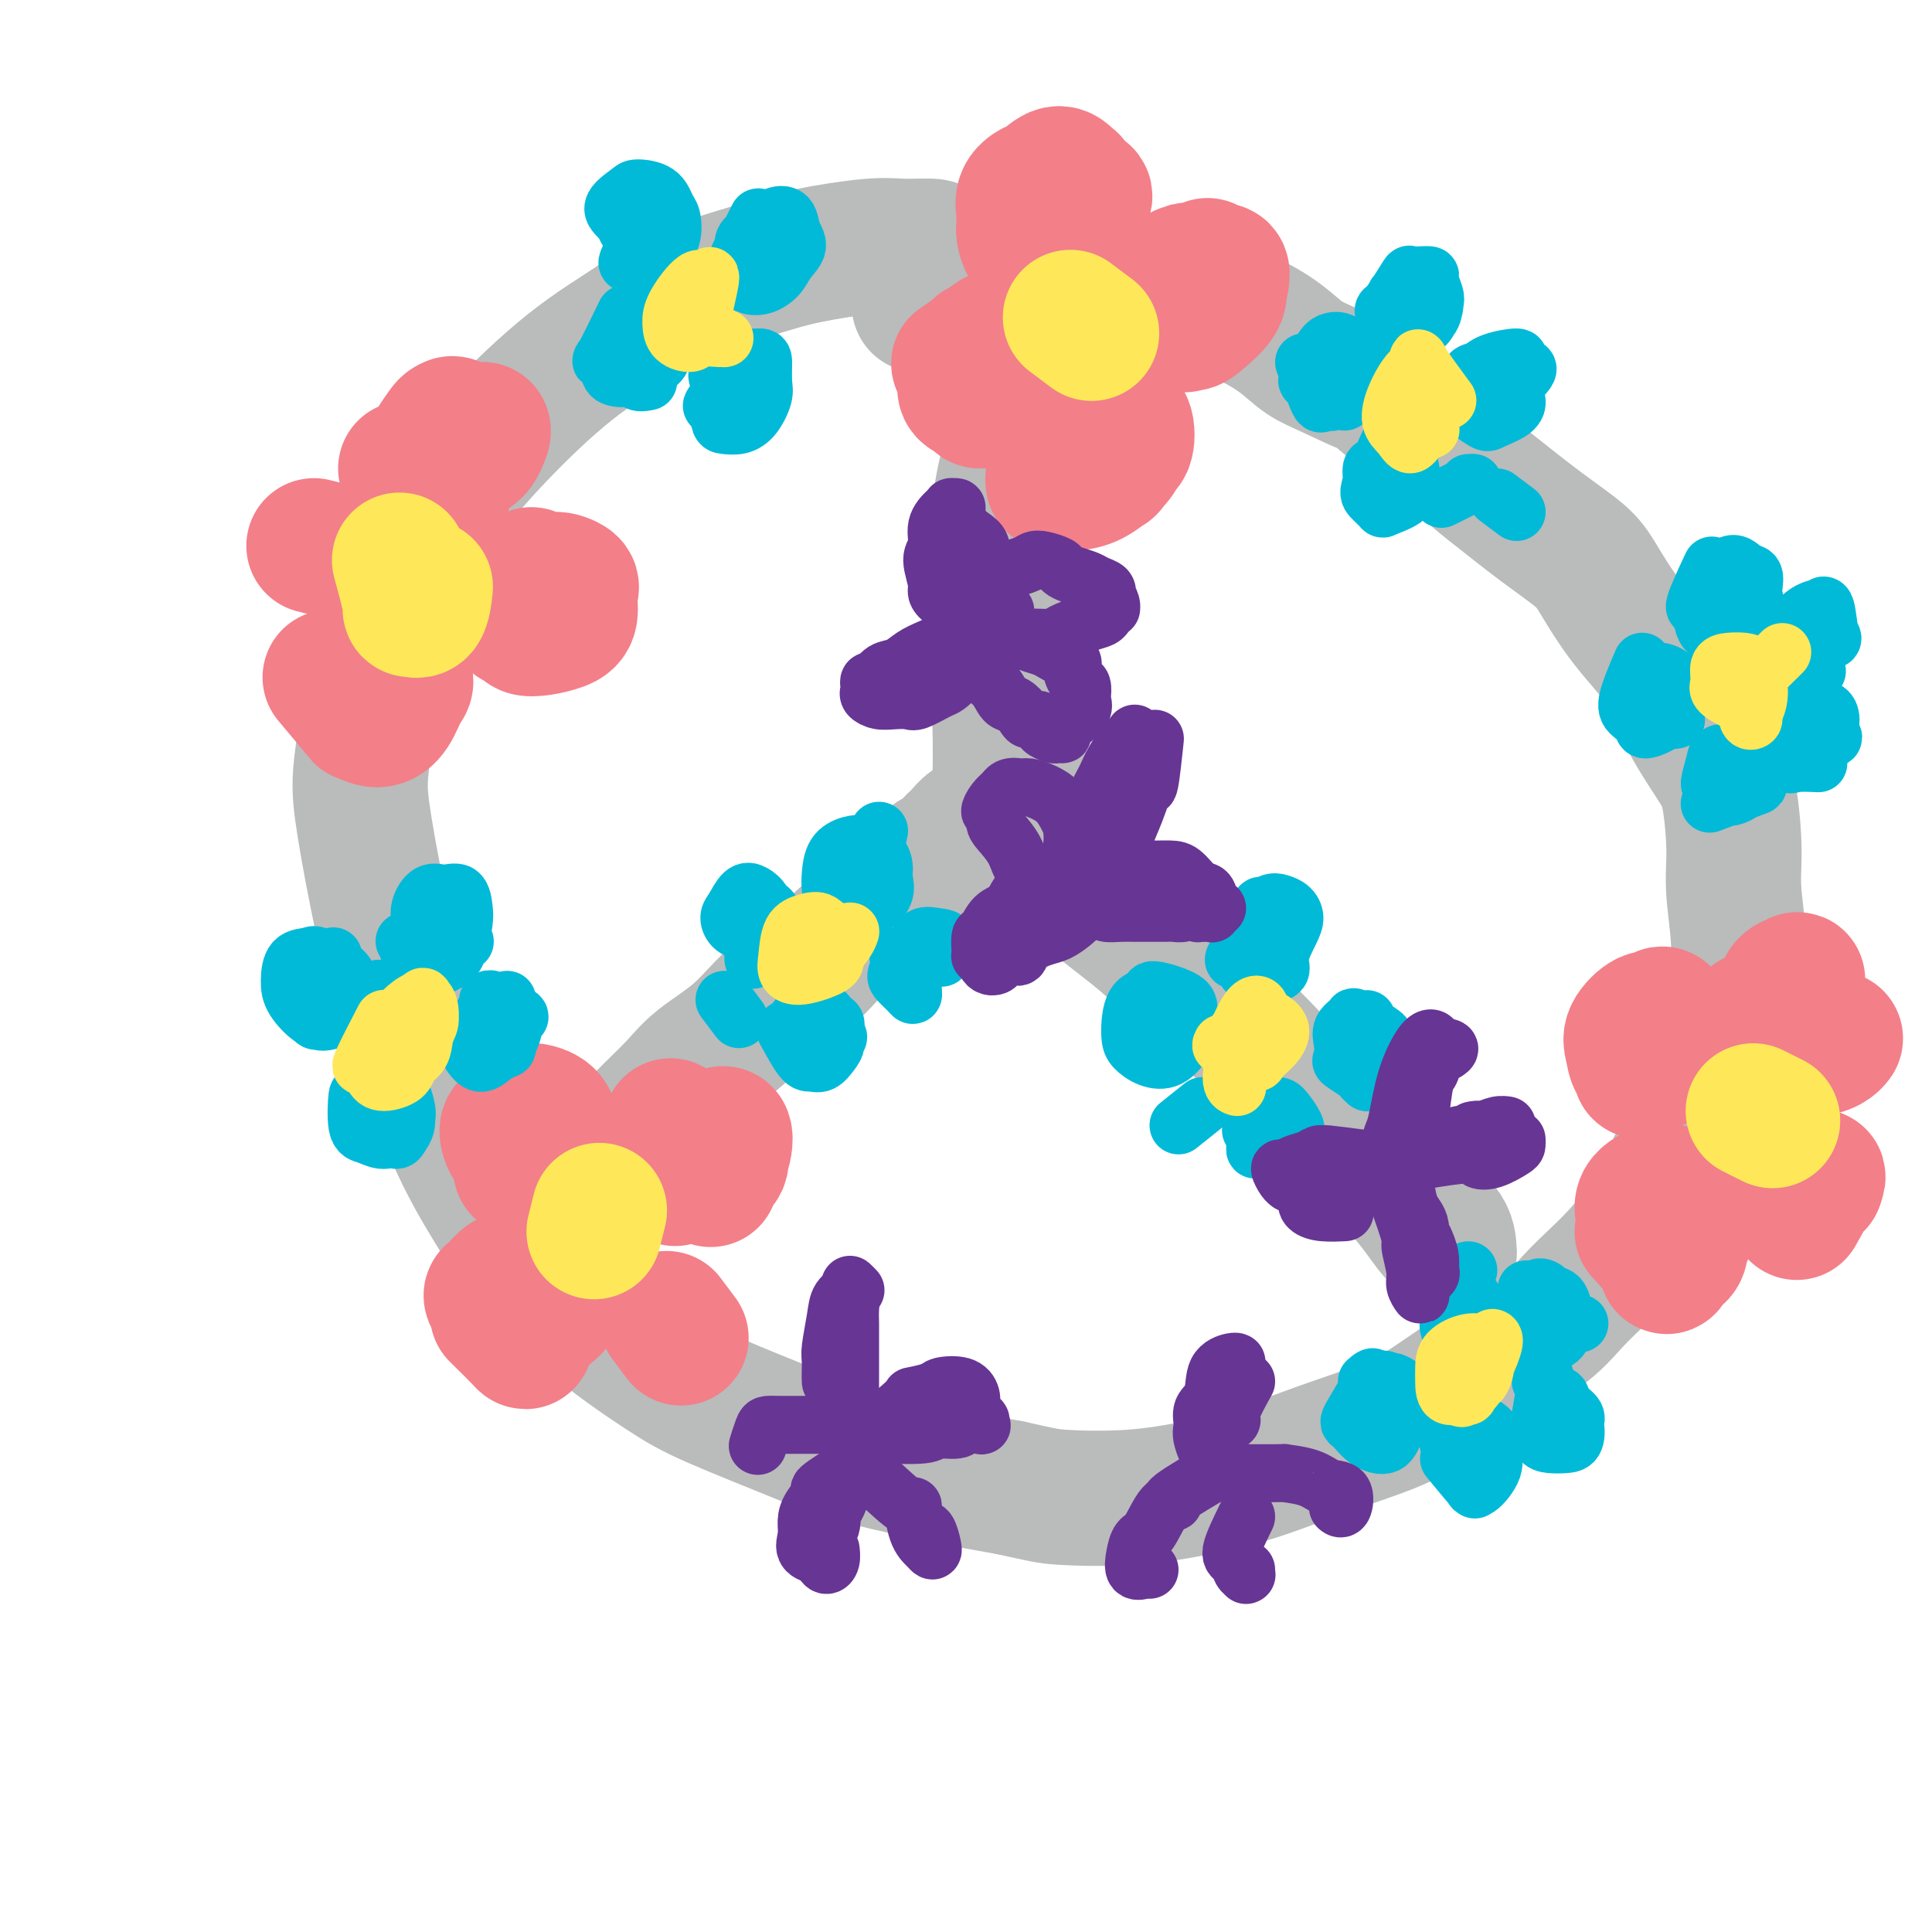 <svg viewBox='0 0 400 400' version='1.1' xmlns='http://www.w3.org/2000/svg' xmlns:xlink='http://www.w3.org/1999/xlink'><g fill='none' stroke='#BABBBB' stroke-width='28' stroke-linecap='round' stroke-linejoin='round'><path d='M203,54c-3.304,-0.729 -6.608,-1.458 -8,-2c-1.392,-0.542 -0.873,-0.898 -2,-1c-1.127,-0.102 -3.899,0.050 -6,0c-2.101,-0.050 -3.532,-0.302 -7,0c-3.468,0.302 -8.972,1.158 -13,2c-4.028,0.842 -6.579,1.672 -11,3c-4.421,1.328 -10.712,3.156 -15,5c-4.288,1.844 -6.572,3.706 -10,6c-3.428,2.294 -7.998,5.021 -13,9c-5.002,3.979 -10.435,9.212 -15,14c-4.565,4.788 -8.264,9.132 -11,13c-2.736,3.868 -4.511,7.260 -6,10c-1.489,2.740 -2.692,4.829 -4,9c-1.308,4.171 -2.721,10.425 -4,17c-1.279,6.575 -2.424,13.472 -3,18c-0.576,4.528 -0.583,6.686 0,11c0.583,4.314 1.758,10.784 3,17c1.242,6.216 2.552,12.179 4,17c1.448,4.821 3.033,8.500 5,14c1.967,5.500 4.317,12.820 7,19c2.683,6.180 5.701,11.220 8,15c2.299,3.780 3.881,6.300 7,10c3.119,3.700 7.777,8.579 13,13c5.223,4.421 11.012,8.385 15,11c3.988,2.615 6.173,3.883 11,6c4.827,2.117 12.294,5.083 17,7c4.706,1.917 6.652,2.785 11,4c4.348,1.215 11.100,2.776 17,4c5.900,1.224 10.950,2.112 16,3'/><path d='M209,308c6.935,1.512 7.772,1.792 11,2c3.228,0.208 8.847,0.345 14,0c5.153,-0.345 9.839,-1.173 14,-2c4.161,-0.827 7.798,-1.654 12,-3c4.202,-1.346 8.969,-3.211 14,-5c5.031,-1.789 10.326,-3.500 14,-5c3.674,-1.500 5.726,-2.788 9,-5c3.274,-2.212 7.769,-5.349 12,-8c4.231,-2.651 8.199,-4.816 11,-7c2.801,-2.184 4.436,-4.387 7,-7c2.564,-2.613 6.056,-5.636 9,-9c2.944,-3.364 5.340,-7.070 7,-10c1.660,-2.930 2.583,-5.085 4,-8c1.417,-2.915 3.328,-6.592 5,-11c1.672,-4.408 3.104,-9.548 4,-13c0.896,-3.452 1.257,-5.217 2,-8c0.743,-2.783 1.868,-6.585 2,-11c0.132,-4.415 -0.727,-9.445 -1,-13c-0.273,-3.555 0.041,-5.637 0,-9c-0.041,-3.363 -0.438,-8.009 -1,-11c-0.562,-2.991 -1.287,-4.326 -3,-7c-1.713,-2.674 -4.412,-6.685 -6,-10c-1.588,-3.315 -2.066,-5.934 -4,-9c-1.934,-3.066 -5.326,-6.578 -8,-10c-2.674,-3.422 -4.632,-6.752 -6,-9c-1.368,-2.248 -2.146,-3.413 -4,-5c-1.854,-1.587 -4.784,-3.597 -8,-6c-3.216,-2.403 -6.718,-5.201 -9,-7c-2.282,-1.799 -3.345,-2.600 -6,-5c-2.655,-2.400 -6.901,-6.400 -10,-9c-3.099,-2.600 -5.049,-3.800 -7,-5'/><path d='M287,83c-6.752,-5.484 -3.631,-3.192 -4,-3c-0.369,0.192 -4.229,-1.714 -7,-3c-2.771,-1.286 -4.453,-1.950 -6,-3c-1.547,-1.050 -2.958,-2.486 -5,-4c-2.042,-1.514 -4.714,-3.107 -7,-4c-2.286,-0.893 -4.184,-1.086 -6,-2c-1.816,-0.914 -3.548,-2.548 -5,-3c-1.452,-0.452 -2.622,0.278 -5,0c-2.378,-0.278 -5.963,-1.564 -8,-2c-2.037,-0.436 -2.526,-0.022 -5,0c-2.474,0.022 -6.934,-0.348 -11,0c-4.066,0.348 -7.739,1.413 -11,2c-3.261,0.587 -6.109,0.697 -9,1c-2.891,0.303 -5.826,0.801 -7,1c-1.174,0.199 -0.587,0.100 0,0'/><path d='M118,250c1.988,-2.864 3.976,-5.727 5,-7c1.024,-1.273 1.085,-0.955 1,-1c-0.085,-0.045 -0.316,-0.454 1,-2c1.316,-1.546 4.177,-4.231 6,-6c1.823,-1.769 2.607,-2.622 4,-4c1.393,-1.378 3.397,-3.280 5,-5c1.603,-1.720 2.807,-3.259 5,-5c2.193,-1.741 5.377,-3.683 8,-6c2.623,-2.317 4.687,-5.007 7,-7c2.313,-1.993 4.876,-3.287 7,-5c2.124,-1.713 3.808,-3.843 6,-6c2.192,-2.157 4.891,-4.342 7,-6c2.109,-1.658 3.630,-2.791 5,-4c1.370,-1.209 2.591,-2.495 4,-4c1.409,-1.505 3.007,-3.228 4,-4c0.993,-0.772 1.382,-0.592 2,-1c0.618,-0.408 1.464,-1.404 2,-2c0.536,-0.596 0.762,-0.793 1,-1c0.238,-0.207 0.488,-0.423 1,-1c0.512,-0.577 1.285,-1.514 2,-2c0.715,-0.486 1.371,-0.523 2,-1c0.629,-0.477 1.230,-1.396 2,-2c0.770,-0.604 1.707,-0.893 2,-1c0.293,-0.107 -0.059,-0.030 0,0c0.059,0.030 0.530,0.015 1,0'/><path d='M208,167c9.749,-8.200 2.623,-2.202 0,0c-2.623,2.202 -0.741,0.606 0,0c0.741,-0.606 0.342,-0.222 1,1c0.658,1.222 2.373,3.282 4,5c1.627,1.718 3.165,3.094 5,5c1.835,1.906 3.968,4.340 7,7c3.032,2.660 6.963,5.544 10,8c3.037,2.456 5.179,4.482 8,7c2.821,2.518 6.322,5.527 10,9c3.678,3.473 7.532,7.410 10,10c2.468,2.590 3.549,3.834 6,6c2.451,2.166 6.270,5.256 9,8c2.730,2.744 4.370,5.144 6,7c1.630,1.856 3.250,3.170 5,5c1.750,1.830 3.632,4.178 5,6c1.368,1.822 2.223,3.118 3,4c0.777,0.882 1.475,1.350 2,2c0.525,0.650 0.875,1.484 1,2c0.125,0.516 0.023,0.716 0,0c-0.023,-0.716 0.032,-2.347 -1,-4c-1.032,-1.653 -3.152,-3.330 -4,-4c-0.848,-0.670 -0.424,-0.335 0,0'/><path d='M208,171c0.111,0.952 0.222,1.904 0,0c-0.222,-1.904 -0.778,-6.665 -1,-8c-0.222,-1.335 -0.110,0.754 0,-1c0.110,-1.754 0.217,-7.352 0,-13c-0.217,-5.648 -0.759,-11.346 -1,-16c-0.241,-4.654 -0.180,-8.263 0,-13c0.180,-4.737 0.478,-10.603 1,-15c0.522,-4.397 1.266,-7.324 2,-10c0.734,-2.676 1.457,-5.099 2,-7c0.543,-1.901 0.905,-3.280 1,-4c0.095,-0.720 -0.078,-0.781 0,-1c0.078,-0.219 0.406,-0.598 0,-1c-0.406,-0.402 -1.544,-0.829 -2,-1c-0.456,-0.171 -0.228,-0.085 0,0'/></g>
<g fill='none' stroke='#F37F89' stroke-width='28' stroke-linecap='round' stroke-linejoin='round'><path d='M222,45c-2.952,-0.419 -5.904,-0.838 -7,-1c-1.096,-0.162 -0.337,-0.067 0,0c0.337,0.067 0.251,0.105 0,0c-0.251,-0.105 -0.667,-0.355 -1,0c-0.333,0.355 -0.583,1.314 -1,2c-0.417,0.686 -0.999,1.100 -1,2c-0.001,0.900 0.581,2.285 1,3c0.419,0.715 0.677,0.759 1,1c0.323,0.241 0.711,0.679 2,0c1.289,-0.679 3.478,-2.475 4,-3c0.522,-0.525 -0.623,0.220 0,-1c0.623,-1.220 3.014,-4.405 4,-6c0.986,-1.595 0.567,-1.598 0,-2c-0.567,-0.402 -1.284,-1.201 -2,-2'/><path d='M222,38c-0.457,-0.755 -0.599,-0.642 -1,-1c-0.401,-0.358 -1.060,-1.186 -2,-1c-0.940,0.186 -2.161,1.387 -3,2c-0.839,0.613 -1.297,0.640 -2,1c-0.703,0.360 -1.651,1.053 -2,2c-0.349,0.947 -0.099,2.146 0,3c0.099,0.854 0.047,1.361 0,2c-0.047,0.639 -0.090,1.410 0,2c0.090,0.590 0.312,1.000 1,1c0.688,-0.000 1.841,-0.410 3,-1c1.159,-0.590 2.323,-1.360 3,-2c0.677,-0.640 0.869,-1.150 1,-2c0.131,-0.850 0.203,-2.039 0,-3c-0.203,-0.961 -0.681,-1.693 -1,-2c-0.319,-0.307 -0.478,-0.187 -1,0c-0.522,0.187 -1.408,0.442 -2,1c-0.592,0.558 -0.890,1.419 -1,2c-0.110,0.581 -0.031,0.880 0,1c0.031,0.120 0.016,0.060 0,0'/><path d='M250,55c-2.989,2.056 -5.978,4.113 -7,5c-1.022,0.887 -0.077,0.606 0,1c0.077,0.394 -0.715,1.465 -1,2c-0.285,0.535 -0.062,0.535 0,1c0.062,0.465 -0.035,1.394 0,2c0.035,0.606 0.202,0.889 1,1c0.798,0.111 2.227,0.050 3,0c0.773,-0.050 0.892,-0.089 2,-1c1.108,-0.911 3.207,-2.693 4,-4c0.793,-1.307 0.281,-2.140 0,-3c-0.281,-0.860 -0.331,-1.746 0,-2c0.331,-0.254 1.041,0.126 0,0c-1.041,-0.126 -3.835,-0.756 -5,-1c-1.165,-0.244 -0.702,-0.100 -1,0c-0.298,0.100 -1.357,0.158 -2,1c-0.643,0.842 -0.871,2.470 -1,4c-0.129,1.530 -0.157,2.963 0,4c0.157,1.037 0.501,1.679 1,2c0.499,0.321 1.152,0.320 2,0c0.848,-0.320 1.890,-0.959 3,-2c1.110,-1.041 2.287,-2.485 3,-4c0.713,-1.515 0.961,-3.100 1,-4c0.039,-0.900 -0.132,-1.114 -1,-1c-0.868,0.114 -2.434,0.557 -4,1'/><path d='M248,57c-0.891,0.323 -0.617,1.131 -1,2c-0.383,0.869 -1.422,1.800 -2,2c-0.578,0.200 -0.694,-0.331 -1,0c-0.306,0.331 -0.802,1.523 -1,2c-0.198,0.477 -0.099,0.238 0,0'/><path d='M206,70c-2.965,2.130 -5.931,4.259 -7,5c-1.069,0.741 -0.243,0.092 0,0c0.243,-0.092 -0.097,0.372 0,1c0.097,0.628 0.631,1.421 1,2c0.369,0.579 0.572,0.944 1,1c0.428,0.056 1.081,-0.196 2,0c0.919,0.196 2.104,0.839 3,0c0.896,-0.839 1.503,-3.160 2,-4c0.497,-0.840 0.885,-0.201 1,-1c0.115,-0.799 -0.042,-3.038 0,-4c0.042,-0.962 0.285,-0.648 -1,0c-1.285,0.648 -4.098,1.631 -5,2c-0.902,0.369 0.105,0.126 0,1c-0.105,0.874 -1.324,2.866 -2,4c-0.676,1.134 -0.811,1.410 -1,2c-0.189,0.590 -0.432,1.492 0,2c0.432,0.508 1.538,0.621 2,1c0.462,0.379 0.278,1.025 1,1c0.722,-0.025 2.349,-0.721 3,-1c0.651,-0.279 0.325,-0.139 0,0'/><path d='M219,91c-0.470,3.271 -0.940,6.542 -1,8c-0.060,1.458 0.289,1.104 1,1c0.711,-0.104 1.784,0.043 3,0c1.216,-0.043 2.574,-0.277 4,-1c1.426,-0.723 2.921,-1.934 4,-3c1.079,-1.066 1.741,-1.985 2,-3c0.259,-1.015 0.115,-2.126 0,-3c-0.115,-0.874 -0.200,-1.511 0,-2c0.200,-0.489 0.685,-0.829 0,-1c-0.685,-0.171 -2.540,-0.174 -3,0c-0.460,0.174 0.475,0.526 0,1c-0.475,0.474 -2.360,1.069 -3,2c-0.640,0.931 -0.035,2.197 0,3c0.035,0.803 -0.501,1.143 0,2c0.501,0.857 2.037,2.229 3,2c0.963,-0.229 1.351,-2.061 2,-3c0.649,-0.939 1.558,-0.987 2,-2c0.442,-1.013 0.416,-2.992 0,-4c-0.416,-1.008 -1.222,-1.043 -2,-1c-0.778,0.043 -1.528,0.166 -2,1c-0.472,0.834 -0.666,2.378 -1,4c-0.334,1.622 -0.810,3.320 -1,4c-0.190,0.680 -0.095,0.340 0,0'/><path d='M340,214c0.515,-0.790 1.030,-1.580 1,0c-0.030,1.580 -0.606,5.529 -1,7c-0.394,1.471 -0.606,0.465 0,0c0.606,-0.465 2.030,-0.389 3,-1c0.970,-0.611 1.487,-1.911 2,-3c0.513,-1.089 1.023,-1.969 1,-3c-0.023,-1.031 -0.578,-2.215 -1,-3c-0.422,-0.785 -0.712,-1.173 -1,-1c-0.288,0.173 -0.573,0.905 -1,1c-0.427,0.095 -0.996,-0.447 -2,0c-1.004,0.447 -2.444,1.881 -3,3c-0.556,1.119 -0.229,1.921 0,3c0.229,1.079 0.360,2.433 1,3c0.640,0.567 1.788,0.345 3,0c1.212,-0.345 2.489,-0.813 3,-1c0.511,-0.187 0.255,-0.094 0,0'/><path d='M363,211c3.805,-0.807 7.610,-1.614 9,-2c1.390,-0.386 0.366,-0.350 0,-1c-0.366,-0.650 -0.073,-1.984 0,-3c0.073,-1.016 -0.072,-1.714 0,-2c0.072,-0.286 0.362,-0.162 0,0c-0.362,0.162 -1.375,0.361 -2,1c-0.625,0.639 -0.863,1.717 -1,3c-0.137,1.283 -0.174,2.772 0,4c0.174,1.228 0.558,2.196 1,3c0.442,0.804 0.942,1.445 2,2c1.058,0.555 2.676,1.024 4,1c1.324,-0.024 2.355,-0.543 3,-1c0.645,-0.457 0.904,-0.854 1,-1c0.096,-0.146 0.027,-0.042 0,0c-0.027,0.042 -0.014,0.021 0,0'/><path d='M376,245c0.333,-1.000 0.667,-2.000 0,-1c-0.667,1.000 -2.333,4.000 -4,7'/><path d='M340,255c2.166,2.368 4.332,4.736 5,6c0.668,1.264 -0.163,1.423 0,1c0.163,-0.423 1.320,-1.430 2,-2c0.680,-0.570 0.884,-0.703 1,-2c0.116,-1.297 0.144,-3.757 0,-5c-0.144,-1.243 -0.460,-1.270 -1,-2c-0.540,-0.730 -1.306,-2.162 -2,-3c-0.694,-0.838 -1.318,-1.083 -2,-1c-0.682,0.083 -1.421,0.495 -2,1c-0.579,0.505 -0.996,1.102 -1,2c-0.004,0.898 0.405,2.097 1,3c0.595,0.903 1.375,1.510 2,2c0.625,0.490 1.094,0.861 2,1c0.906,0.139 2.250,0.044 3,0c0.750,-0.044 0.906,-0.038 1,-1c0.094,-0.962 0.128,-2.894 0,-4c-0.128,-1.106 -0.416,-1.387 -1,-2c-0.584,-0.613 -1.463,-1.558 -2,-2c-0.537,-0.442 -0.732,-0.381 -1,0c-0.268,0.381 -0.608,1.081 -1,2c-0.392,0.919 -0.836,2.055 -1,3c-0.164,0.945 -0.047,1.699 0,2c0.047,0.301 0.023,0.151 0,0'/><path d='M109,233c-0.394,3.297 -0.789,6.594 -1,8c-0.211,1.406 -0.239,0.920 0,1c0.239,0.080 0.743,0.725 1,1c0.257,0.275 0.265,0.180 1,0c0.735,-0.180 2.197,-0.447 3,-1c0.803,-0.553 0.948,-1.394 1,-3c0.052,-1.606 0.011,-3.979 0,-5c-0.011,-1.021 0.009,-0.691 0,-1c-0.009,-0.309 -0.045,-1.259 -1,-2c-0.955,-0.741 -2.828,-1.274 -4,-1c-1.172,0.274 -1.642,1.355 -2,2c-0.358,0.645 -0.606,0.853 -1,1c-0.394,0.147 -0.936,0.232 -1,1c-0.064,0.768 0.351,2.218 1,3c0.649,0.782 1.532,0.897 2,1c0.468,0.103 0.520,0.193 1,0c0.480,-0.193 1.389,-0.668 2,-1c0.611,-0.332 0.924,-0.520 1,-1c0.076,-0.480 -0.085,-1.253 0,-2c0.085,-0.747 0.414,-1.468 0,-1c-0.414,0.468 -1.573,2.126 -2,3c-0.427,0.874 -0.122,0.964 0,1c0.122,0.036 0.061,0.018 0,0'/><path d='M139,235c-0.143,-1.441 -0.286,-2.882 0,-1c0.286,1.882 1.002,7.087 1,9c-0.002,1.913 -0.722,0.534 0,0c0.722,-0.534 2.887,-0.223 4,0c1.113,0.223 1.175,0.357 2,0c0.825,-0.357 2.411,-1.207 3,-2c0.589,-0.793 0.179,-1.530 0,-2c-0.179,-0.470 -0.127,-0.673 0,-1c0.127,-0.327 0.331,-0.780 0,-1c-0.331,-0.220 -1.196,-0.209 -2,0c-0.804,0.209 -1.548,0.616 -2,1c-0.452,0.384 -0.613,0.745 -1,1c-0.387,0.255 -1.001,0.403 -1,1c0.001,0.597 0.617,1.643 1,2c0.383,0.357 0.534,0.026 1,0c0.466,-0.026 1.248,0.255 2,0c0.752,-0.255 1.476,-1.044 2,-2c0.524,-0.956 0.849,-2.078 1,-3c0.151,-0.922 0.127,-1.643 0,-2c-0.127,-0.357 -0.356,-0.351 -1,0c-0.644,0.351 -1.703,1.047 -2,2c-0.297,0.953 0.168,2.163 0,3c-0.168,0.837 -0.968,1.302 -1,2c-0.032,0.698 0.705,1.628 1,2c0.295,0.372 0.147,0.186 0,0'/><path d='M138,273c0.000,0.000 3.000,4.000 3,4'/><path d='M103,272c2.029,2.001 4.058,4.001 5,5c0.942,0.999 0.796,0.996 1,0c0.204,-0.996 0.756,-2.987 1,-4c0.244,-1.013 0.178,-1.050 0,-2c-0.178,-0.950 -0.467,-2.815 -1,-4c-0.533,-1.185 -1.308,-1.691 -2,-2c-0.692,-0.309 -1.301,-0.421 -2,0c-0.699,0.421 -1.488,1.377 -2,2c-0.512,0.623 -0.745,0.915 -1,1c-0.255,0.085 -0.530,-0.037 0,1c0.530,1.037 1.866,3.234 3,4c1.134,0.766 2.067,0.102 3,0c0.933,-0.102 1.867,0.357 3,0c1.133,-0.357 2.467,-1.531 3,-2c0.533,-0.469 0.267,-0.235 0,0'/><path d='M65,113c0.000,0.000 4.000,1.000 4,1'/><path d='M84,97c2.055,2.110 4.110,4.220 5,5c0.890,0.780 0.617,0.229 1,0c0.383,-0.229 1.424,-0.135 2,-1c0.576,-0.865 0.687,-2.687 1,-4c0.313,-1.313 0.828,-2.116 1,-3c0.172,-0.884 0.001,-1.849 0,-3c-0.001,-1.151 0.170,-2.489 0,-3c-0.170,-0.511 -0.679,-0.195 -1,0c-0.321,0.195 -0.454,0.267 -1,1c-0.546,0.733 -1.505,2.125 -2,3c-0.495,0.875 -0.526,1.233 -1,2c-0.474,0.767 -1.393,1.942 -1,3c0.393,1.058 2.097,1.998 3,2c0.903,0.002 1.005,-0.934 2,-2c0.995,-1.066 2.883,-2.261 4,-3c1.117,-0.739 1.464,-1.023 2,-2c0.536,-0.977 1.260,-2.648 1,-3c-0.260,-0.352 -1.503,0.614 -2,1c-0.497,0.386 -0.249,0.193 0,0'/><path d='M110,119c-1.904,3.183 -3.807,6.367 -4,8c-0.193,1.633 1.325,1.716 2,2c0.675,0.284 0.506,0.770 1,1c0.494,0.230 1.652,0.203 3,0c1.348,-0.203 2.886,-0.581 4,-1c1.114,-0.419 1.804,-0.878 2,-2c0.196,-1.122 -0.102,-2.908 0,-4c0.102,-1.092 0.605,-1.491 0,-2c-0.605,-0.509 -2.316,-1.128 -3,-1c-0.684,0.128 -0.341,1.005 -1,2c-0.659,0.995 -2.320,2.109 -3,3c-0.680,0.891 -0.378,1.558 0,2c0.378,0.442 0.833,0.657 1,1c0.167,0.343 0.048,0.812 0,1c-0.048,0.188 -0.024,0.094 0,0'/><path d='M69,141c-0.555,-0.660 -1.109,-1.319 0,0c1.109,1.319 3.883,4.617 5,6c1.117,1.383 0.577,0.852 1,1c0.423,0.148 1.809,0.975 3,1c1.191,0.025 2.188,-0.751 3,-2c0.812,-1.249 1.440,-2.972 2,-4c0.560,-1.028 1.053,-1.361 1,-2c-0.053,-0.639 -0.654,-1.584 -1,-2c-0.346,-0.416 -0.439,-0.304 -1,0c-0.561,0.304 -1.589,0.801 -2,1c-0.411,0.199 -0.206,0.099 0,0'/></g>
<g fill='none' stroke='#FEE859' stroke-width='28' stroke-linecap='round' stroke-linejoin='round'><path d='M83,117c-0.241,-0.884 -0.481,-1.768 0,0c0.481,1.768 1.684,6.189 2,8c0.316,1.811 -0.256,1.011 0,1c0.256,-0.011 1.338,0.766 2,0c0.662,-0.766 0.903,-3.076 1,-4c0.097,-0.924 0.048,-0.462 0,0'/><path d='M222,66c-0.333,-0.250 -0.667,-0.500 0,0c0.667,0.500 2.333,1.750 4,3'/><path d='M367,232c0.000,0.000 -4.000,-2.000 -4,-2'/><path d='M123,255c0.417,-1.667 0.833,-3.333 1,-4c0.167,-0.667 0.083,-0.333 0,0'/></g>
<g fill='none' stroke='#00BAD8' stroke-width='12' stroke-linecap='round' stroke-linejoin='round'><path d='M289,61c-0.980,3.408 -1.960,6.816 -2,8c-0.040,1.184 0.861,0.144 1,0c0.139,-0.144 -0.485,0.606 0,1c0.485,0.394 2.079,0.430 3,0c0.921,-0.430 1.171,-1.327 2,-2c0.829,-0.673 2.238,-1.123 3,-2c0.762,-0.877 0.878,-2.183 1,-3c0.122,-0.817 0.249,-1.147 0,-2c-0.249,-0.853 -0.876,-2.231 -1,-3c-0.124,-0.769 0.253,-0.929 0,-1c-0.253,-0.071 -1.138,-0.054 -2,0c-0.862,0.054 -1.703,0.144 -2,0c-0.297,-0.144 -0.050,-0.522 -1,1c-0.950,1.522 -3.096,4.945 -4,6c-0.904,1.055 -0.565,-0.258 0,0c0.565,0.258 1.357,2.088 2,3c0.643,0.912 1.137,0.906 2,1c0.863,0.094 2.096,0.289 3,0c0.904,-0.289 1.481,-1.060 2,-2c0.519,-0.940 0.982,-2.047 1,-3c0.018,-0.953 -0.407,-1.750 -1,-2c-0.593,-0.250 -1.352,0.048 -2,0c-0.648,-0.048 -1.185,-0.442 -2,0c-0.815,0.442 -1.907,1.721 -3,3'/><path d='M289,64c-1.060,0.857 -1.208,1.500 -1,2c0.208,0.500 0.774,0.857 1,1c0.226,0.143 0.113,0.071 0,0'/><path d='M310,83c2.609,-2.444 5.219,-4.887 6,-6c0.781,-1.113 -0.266,-0.894 -1,-1c-0.734,-0.106 -1.156,-0.535 -1,-1c0.156,-0.465 0.889,-0.966 0,-1c-0.889,-0.034 -3.398,0.399 -5,1c-1.602,0.601 -2.295,1.370 -3,2c-0.705,0.630 -1.422,1.121 -2,2c-0.578,0.879 -1.018,2.146 -1,3c0.018,0.854 0.493,1.296 1,2c0.507,0.704 1.048,1.669 2,2c0.952,0.331 2.317,0.029 3,0c0.683,-0.029 0.684,0.216 1,-1c0.316,-1.216 0.948,-3.893 1,-5c0.052,-1.107 -0.475,-0.645 -1,-1c-0.525,-0.355 -1.048,-1.528 -2,-2c-0.952,-0.472 -2.333,-0.242 -3,0c-0.667,0.242 -0.619,0.498 -1,1c-0.381,0.502 -1.190,1.251 -2,2'/><path d='M302,80c-0.928,0.843 -0.249,1.450 0,2c0.249,0.550 0.067,1.044 1,2c0.933,0.956 2.981,2.373 4,3c1.019,0.627 1.011,0.464 2,0c0.989,-0.464 2.977,-1.227 4,-2c1.023,-0.773 1.083,-1.554 1,-2c-0.083,-0.446 -0.309,-0.556 -1,-1c-0.691,-0.444 -1.845,-1.222 -3,-2'/><path d='M270,75c1.204,3.411 2.408,6.821 3,8c0.592,1.179 0.572,0.125 1,0c0.428,-0.125 1.305,0.677 2,0c0.695,-0.677 1.210,-2.835 2,-4c0.790,-1.165 1.856,-1.338 2,-2c0.144,-0.662 -0.634,-1.813 -1,-3c-0.366,-1.187 -0.321,-2.410 -1,-3c-0.679,-0.590 -2.083,-0.548 -3,0c-0.917,0.548 -1.346,1.604 -2,3c-0.654,1.396 -1.533,3.134 -2,4c-0.467,0.866 -0.521,0.860 0,1c0.521,0.140 1.618,0.426 2,1c0.382,0.574 0.050,1.436 1,2c0.950,0.564 3.182,0.832 4,1c0.818,0.168 0.220,0.238 0,0c-0.220,-0.238 -0.063,-0.782 0,-1c0.063,-0.218 0.031,-0.109 0,0'/><path d='M287,93c0.323,-0.717 0.647,-1.434 0,0c-0.647,1.434 -2.264,5.020 -3,7c-0.736,1.980 -0.590,2.354 0,3c0.590,0.646 1.623,1.566 2,2c0.377,0.434 0.097,0.384 1,0c0.903,-0.384 2.988,-1.101 4,-2c1.012,-0.899 0.952,-1.981 1,-3c0.048,-1.019 0.205,-1.975 0,-3c-0.205,-1.025 -0.772,-2.121 -1,-3c-0.228,-0.879 -0.117,-1.543 -1,-1c-0.883,0.543 -2.761,2.292 -4,3c-1.239,0.708 -1.838,0.376 -2,1c-0.162,0.624 0.114,2.206 0,3c-0.114,0.794 -0.618,0.800 0,1c0.618,0.200 2.359,0.592 3,1c0.641,0.408 0.183,0.831 0,1c-0.183,0.169 -0.092,0.085 0,0'/><path d='M310,103c0.000,0.000 4.000,3.000 4,3'/><path d='M299,103c-0.500,0.250 -1.000,0.500 0,0c1.000,-0.500 3.500,-1.750 6,-3'/><path d='M305,100c0.000,0.000 -1.000,0.000 -1,0'/><path d='M354,118c0.368,-0.790 0.736,-1.581 0,0c-0.736,1.581 -2.577,5.533 -3,7c-0.423,1.467 0.571,0.448 1,1c0.429,0.552 0.293,2.675 1,4c0.707,1.325 2.258,1.851 3,2c0.742,0.149 0.677,-0.081 2,-1c1.323,-0.919 4.035,-2.527 5,-4c0.965,-1.473 0.181,-2.810 0,-4c-0.181,-1.190 0.239,-2.231 0,-3c-0.239,-0.769 -1.136,-1.264 -2,-2c-0.864,-0.736 -1.693,-1.712 -3,-1c-1.307,0.712 -3.091,3.111 -4,4c-0.909,0.889 -0.943,0.269 -1,1c-0.057,0.731 -0.138,2.812 0,4c0.138,1.188 0.496,1.483 1,2c0.504,0.517 1.156,1.256 2,1c0.844,-0.256 1.881,-1.506 3,-2c1.119,-0.494 2.322,-0.232 3,-1c0.678,-0.768 0.833,-2.566 1,-4c0.167,-1.434 0.346,-2.503 0,-3c-0.346,-0.497 -1.216,-0.422 -2,0c-0.784,0.422 -1.480,1.191 -2,2c-0.520,0.809 -0.863,1.660 -1,2c-0.137,0.340 -0.069,0.170 0,0'/><path d='M340,137c-1.320,3.091 -2.641,6.182 -3,8c-0.359,1.818 0.242,2.364 1,3c0.758,0.636 1.671,1.362 2,2c0.329,0.638 0.072,1.188 1,1c0.928,-0.188 3.039,-1.113 4,-2c0.961,-0.887 0.772,-1.736 1,-3c0.228,-1.264 0.874,-2.941 1,-4c0.126,-1.059 -0.267,-1.499 -1,-2c-0.733,-0.501 -1.806,-1.064 -3,-1c-1.194,0.064 -2.507,0.756 -3,1c-0.493,0.244 -0.164,0.041 0,1c0.164,0.959 0.163,3.080 0,4c-0.163,0.920 -0.488,0.639 0,1c0.488,0.361 1.791,1.365 3,2c1.209,0.635 2.326,0.902 3,1c0.674,0.098 0.907,0.028 1,0c0.093,-0.028 0.047,-0.014 0,0'/><path d='M372,155c2.962,-0.808 5.924,-1.615 7,-2c1.076,-0.385 0.264,-0.347 0,-1c-0.264,-0.653 0.018,-1.998 0,-3c-0.018,-1.002 -0.336,-1.661 -1,-2c-0.664,-0.339 -1.674,-0.356 -3,0c-1.326,0.356 -2.968,1.087 -4,2c-1.032,0.913 -1.453,2.010 -2,3c-0.547,0.990 -1.221,1.873 -1,3c0.221,1.127 1.338,2.498 2,3c0.662,0.502 0.871,0.135 2,0c1.129,-0.135 3.180,-0.039 4,0c0.820,0.039 0.410,0.019 0,0'/><path d='M355,166c-0.892,0.338 -1.785,0.675 0,0c1.785,-0.675 6.247,-2.364 8,-3c1.753,-0.636 0.796,-0.219 0,-1c-0.796,-0.781 -1.433,-2.758 -2,-4c-0.567,-1.242 -1.064,-1.747 -2,-2c-0.936,-0.253 -2.310,-0.254 -3,0c-0.690,0.254 -0.696,0.765 -1,2c-0.304,1.235 -0.908,3.196 -1,4c-0.092,0.804 0.326,0.453 1,1c0.674,0.547 1.605,1.994 3,2c1.395,0.006 3.256,-1.427 4,-2c0.744,-0.573 0.372,-0.287 0,0'/><path d='M377,128c0.217,-1.450 0.433,-2.899 0,-1c-0.433,1.899 -1.517,7.147 -2,9c-0.483,1.853 -0.367,0.310 0,0c0.367,-0.310 0.985,0.612 1,1c0.015,0.388 -0.574,0.241 0,-1c0.574,-1.241 2.311,-3.578 3,-4c0.689,-0.422 0.328,1.069 0,0c-0.328,-1.069 -0.624,-4.700 -1,-6c-0.376,-1.300 -0.830,-0.270 -1,0c-0.170,0.270 -0.054,-0.221 -1,0c-0.946,0.221 -2.954,1.156 -4,3c-1.046,1.844 -1.131,4.599 -1,6c0.131,1.401 0.478,1.448 1,2c0.522,0.552 1.217,1.610 2,2c0.783,0.390 1.652,0.111 2,0c0.348,-0.111 0.174,-0.056 0,0'/><path d='M298,267c0.000,0.000 7.000,2.000 7,2'/><path d='M327,274c0.000,0.000 -5.000,-1.000 -5,-1'/><path d='M316,268c0.025,-0.912 0.050,-1.824 0,0c-0.050,1.824 -0.175,6.383 0,8c0.175,1.617 0.649,0.292 1,0c0.351,-0.292 0.578,0.447 1,1c0.422,0.553 1.039,0.918 2,1c0.961,0.082 2.264,-0.121 3,-1c0.736,-0.879 0.903,-2.434 1,-3c0.097,-0.566 0.125,-0.141 0,-1c-0.125,-0.859 -0.401,-3.001 -1,-4c-0.599,-0.999 -1.520,-0.854 -2,-1c-0.480,-0.146 -0.519,-0.583 -1,-1c-0.481,-0.417 -1.405,-0.815 -2,0c-0.595,0.815 -0.860,2.843 -1,4c-0.140,1.157 -0.153,1.443 0,2c0.153,0.557 0.472,1.385 1,2c0.528,0.615 1.266,1.016 2,1c0.734,-0.016 1.465,-0.447 2,-1c0.535,-0.553 0.875,-1.226 1,-2c0.125,-0.774 0.036,-1.650 0,-2c-0.036,-0.350 -0.018,-0.175 0,0'/><path d='M319,286c0.529,-0.765 1.058,-1.529 1,0c-0.058,1.529 -0.703,5.352 -1,7c-0.297,1.648 -0.245,1.120 0,1c0.245,-0.120 0.682,0.168 1,1c0.318,0.832 0.518,2.206 1,3c0.482,0.794 1.247,1.006 2,1c0.753,-0.006 1.495,-0.230 2,-1c0.505,-0.770 0.774,-2.085 1,-3c0.226,-0.915 0.408,-1.431 0,-2c-0.408,-0.569 -1.405,-1.191 -2,-2c-0.595,-0.809 -0.788,-1.804 -1,-2c-0.212,-0.196 -0.444,0.406 -1,1c-0.556,0.594 -1.436,1.179 -2,2c-0.564,0.821 -0.813,1.880 -1,3c-0.187,1.120 -0.312,2.303 0,3c0.312,0.697 1.061,0.908 2,1c0.939,0.092 2.069,0.063 3,0c0.931,-0.063 1.662,-0.161 2,-1c0.338,-0.839 0.283,-2.418 0,-3c-0.283,-0.582 -0.795,-0.166 -1,0c-0.205,0.166 -0.102,0.083 0,0'/><path d='M300,302c2.119,2.561 4.238,5.122 5,6c0.762,0.878 0.167,0.072 0,0c-0.167,-0.072 0.094,0.591 1,0c0.906,-0.591 2.458,-2.436 3,-4c0.542,-1.564 0.073,-2.847 0,-4c-0.073,-1.153 0.251,-2.175 0,-3c-0.251,-0.825 -1.077,-1.452 -2,-2c-0.923,-0.548 -1.944,-1.016 -3,0c-1.056,1.016 -2.148,3.516 -3,4c-0.852,0.484 -1.464,-1.048 -1,0c0.464,1.048 2.004,4.678 3,6c0.996,1.322 1.448,0.338 2,0c0.552,-0.338 1.206,-0.031 2,0c0.794,0.031 1.729,-0.216 2,-1c0.271,-0.784 -0.124,-2.105 0,-3c0.124,-0.895 0.765,-1.364 0,-2c-0.765,-0.636 -2.937,-1.441 -4,-2c-1.063,-0.559 -1.018,-0.874 -1,-1c0.018,-0.126 0.009,-0.063 0,0'/><path d='M283,286c0.859,-0.753 1.718,-1.506 1,0c-0.718,1.506 -3.014,5.270 -4,7c-0.986,1.730 -0.663,1.426 0,2c0.663,0.574 1.667,2.025 3,3c1.333,0.975 2.996,1.474 4,1c1.004,-0.474 1.348,-1.921 2,-3c0.652,-1.079 1.611,-1.791 2,-3c0.389,-1.209 0.207,-2.916 0,-4c-0.207,-1.084 -0.439,-1.543 -1,-2c-0.561,-0.457 -1.450,-0.910 -2,-1c-0.550,-0.090 -0.760,0.182 -1,0c-0.240,-0.182 -0.509,-0.820 -1,0c-0.491,0.820 -1.204,3.096 -1,4c0.204,0.904 1.324,0.436 2,0c0.676,-0.436 0.907,-0.839 1,-1c0.093,-0.161 0.046,-0.081 0,0'/><path d='M304,263c-1.703,2.816 -3.406,5.632 -4,7c-0.594,1.368 -0.079,1.287 0,2c0.079,0.713 -0.278,2.221 0,3c0.278,0.779 1.191,0.830 2,1c0.809,0.170 1.513,0.459 2,0c0.487,-0.459 0.756,-1.666 1,-3c0.244,-1.334 0.464,-2.795 0,-4c-0.464,-1.205 -1.613,-2.154 -3,-3c-1.387,-0.846 -3.011,-1.587 -4,-2c-0.989,-0.413 -1.343,-0.496 -2,0c-0.657,0.496 -1.616,1.570 -2,2c-0.384,0.430 -0.192,0.215 0,0'/><path d='M242,207c0.462,-0.780 0.924,-1.560 0,0c-0.924,1.560 -3.235,5.461 -4,7c-0.765,1.539 0.015,0.715 1,1c0.985,0.285 2.175,1.679 3,2c0.825,0.321 1.285,-0.430 2,-1c0.715,-0.570 1.687,-0.959 2,-2c0.313,-1.041 -0.031,-2.736 0,-4c0.031,-1.264 0.439,-2.098 -1,-3c-1.439,-0.902 -4.724,-1.872 -6,-2c-1.276,-0.128 -0.544,0.585 -1,1c-0.456,0.415 -2.099,0.530 -3,2c-0.901,1.470 -1.058,4.293 -1,6c0.058,1.707 0.331,2.299 1,3c0.669,0.701 1.735,1.513 3,2c1.265,0.487 2.729,0.650 4,0c1.271,-0.650 2.349,-2.113 3,-3c0.651,-0.887 0.876,-1.196 1,-2c0.124,-0.804 0.149,-2.101 0,-3c-0.149,-0.899 -0.471,-1.400 -1,-2c-0.529,-0.600 -1.264,-1.300 -2,-2'/><path d='M260,190c0.440,-1.464 0.881,-2.928 0,-1c-0.881,1.928 -3.083,7.249 -4,9c-0.917,1.751 -0.549,-0.069 0,0c0.549,0.069 1.280,2.026 2,3c0.720,0.974 1.429,0.967 2,1c0.571,0.033 1.005,0.108 2,0c0.995,-0.108 2.552,-0.400 3,-1c0.448,-0.600 -0.212,-1.509 0,-3c0.212,-1.491 1.295,-3.564 2,-5c0.705,-1.436 1.032,-2.236 1,-3c-0.032,-0.764 -0.424,-1.492 -1,-2c-0.576,-0.508 -1.335,-0.797 -2,-1c-0.665,-0.203 -1.237,-0.321 -2,0c-0.763,0.321 -1.717,1.081 -2,1c-0.283,-0.081 0.107,-1.002 0,0c-0.107,1.002 -0.709,3.929 -1,5c-0.291,1.071 -0.271,0.287 0,0c0.271,-0.287 0.793,-0.077 1,0c0.207,0.077 0.098,0.023 0,0c-0.098,-0.023 -0.184,-0.013 0,0c0.184,0.013 0.638,0.028 0,0c-0.638,-0.028 -2.367,-0.100 -3,0c-0.633,0.100 -0.170,0.373 0,1c0.170,0.627 0.049,1.608 0,2c-0.049,0.392 -0.024,0.196 0,0'/><path d='M283,211c-1.253,2.791 -2.505,5.581 -3,7c-0.495,1.419 -0.231,1.466 0,2c0.231,0.534 0.431,1.554 1,2c0.569,0.446 1.507,0.319 2,0c0.493,-0.319 0.540,-0.829 1,-2c0.460,-1.171 1.331,-3.002 2,-4c0.669,-0.998 1.135,-1.163 0,-2c-1.135,-0.837 -3.873,-2.347 -5,-3c-1.127,-0.653 -0.645,-0.450 -1,0c-0.355,0.450 -1.549,1.147 -2,2c-0.451,0.853 -0.160,1.864 0,3c0.160,1.136 0.190,2.399 0,3c-0.190,0.601 -0.601,0.539 0,1c0.601,0.461 2.213,1.443 3,2c0.787,0.557 0.750,0.688 1,1c0.250,0.312 0.786,0.803 1,1c0.214,0.197 0.107,0.098 0,0'/><path d='M259,234c2.336,2.146 4.672,4.292 6,5c1.328,0.708 1.647,-0.021 2,-1c0.353,-0.979 0.738,-2.207 1,-3c0.262,-0.793 0.401,-1.152 0,-2c-0.401,-0.848 -1.340,-2.185 -2,-3c-0.660,-0.815 -1.039,-1.108 -2,-1c-0.961,0.108 -2.505,0.618 -3,1c-0.495,0.382 0.058,0.636 0,2c-0.058,1.364 -0.727,3.836 -1,5c-0.273,1.164 -0.151,1.019 0,1c0.151,-0.019 0.329,0.088 1,0c0.671,-0.088 1.834,-0.370 2,-1c0.166,-0.630 -0.667,-1.609 -1,-2c-0.333,-0.391 -0.167,-0.196 0,0'/><path d='M244,233c0.000,0.000 5.000,-4.000 5,-4'/><path d='M155,189c0.446,3.806 0.892,7.612 1,9c0.108,1.388 -0.120,0.359 0,0c0.120,-0.359 0.590,-0.048 1,0c0.410,0.048 0.759,-0.168 1,0c0.241,0.168 0.374,0.722 1,0c0.626,-0.722 1.745,-2.718 2,-4c0.255,-1.282 -0.355,-1.850 -1,-3c-0.645,-1.150 -1.326,-2.880 -2,-4c-0.674,-1.120 -1.342,-1.628 -2,-2c-0.658,-0.372 -1.308,-0.608 -2,0c-0.692,0.608 -1.427,2.062 -2,3c-0.573,0.938 -0.985,1.362 -1,2c-0.015,0.638 0.367,1.490 1,2c0.633,0.510 1.519,0.677 2,1c0.481,0.323 0.558,0.802 1,1c0.442,0.198 1.249,0.116 2,0c0.751,-0.116 1.445,-0.267 2,-1c0.555,-0.733 0.972,-2.047 1,-3c0.028,-0.953 -0.333,-1.544 -1,-2c-0.667,-0.456 -1.641,-0.777 -2,-1c-0.359,-0.223 -0.103,-0.350 0,0c0.103,0.350 0.051,1.175 0,2'/><path d='M182,172c-0.842,3.845 -1.683,7.691 -2,9c-0.317,1.309 -0.109,0.083 0,0c0.109,-0.083 0.119,0.977 0,2c-0.119,1.023 -0.367,2.008 0,2c0.367,-0.008 1.347,-1.008 2,-2c0.653,-0.992 0.977,-1.974 1,-3c0.023,-1.026 -0.257,-2.094 -1,-3c-0.743,-0.906 -1.951,-1.650 -3,-2c-1.049,-0.350 -1.940,-0.308 -3,0c-1.060,0.308 -2.290,0.881 -3,2c-0.710,1.119 -0.900,2.786 -1,4c-0.100,1.214 -0.110,1.977 0,3c0.110,1.023 0.341,2.307 1,3c0.659,0.693 1.746,0.795 3,1c1.254,0.205 2.676,0.514 4,0c1.324,-0.514 2.551,-1.849 3,-3c0.449,-1.151 0.121,-2.118 0,-3c-0.121,-0.882 -0.035,-1.681 0,-2c0.035,-0.319 0.017,-0.160 0,0'/><path d='M186,198c3.309,-0.084 6.617,-0.168 8,0c1.383,0.168 0.839,0.589 1,0c0.161,-0.589 1.027,-2.186 1,-3c-0.027,-0.814 -0.948,-0.843 -2,-1c-1.052,-0.157 -2.237,-0.442 -3,0c-0.763,0.442 -1.104,1.611 -2,3c-0.896,1.389 -2.345,2.996 -3,4c-0.655,1.004 -0.515,1.404 0,2c0.515,0.596 1.406,1.389 2,2c0.594,0.611 0.891,1.039 1,1c0.109,-0.039 0.029,-0.547 0,-1c-0.029,-0.453 -0.008,-0.853 0,-1c0.008,-0.147 0.002,-0.042 0,0c-0.002,0.042 -0.001,0.021 0,0'/><path d='M166,216c2.964,-0.366 5.928,-0.732 7,-1c1.072,-0.268 0.253,-0.437 0,-1c-0.253,-0.563 0.060,-1.518 0,-2c-0.060,-0.482 -0.492,-0.489 -1,-1c-0.508,-0.511 -1.091,-1.525 -2,-2c-0.909,-0.475 -2.143,-0.411 -3,0c-0.857,0.411 -1.338,1.167 -2,2c-0.662,0.833 -1.506,1.741 -2,2c-0.494,0.259 -0.637,-0.133 0,1c0.637,1.133 2.056,3.790 3,5c0.944,1.210 1.413,0.974 2,1c0.587,0.026 1.290,0.315 2,0c0.710,-0.315 1.426,-1.233 2,-2c0.574,-0.767 1.005,-1.382 1,-2c-0.005,-0.618 -0.445,-1.238 -1,-2c-0.555,-0.762 -1.226,-1.667 -2,-2c-0.774,-0.333 -1.650,-0.095 -2,0c-0.350,0.095 -0.175,0.048 0,0'/><path d='M150,207c0.000,0.000 3.000,4.000 3,4'/><path d='M133,47c0.368,-0.272 0.735,-0.544 0,1c-0.735,1.544 -2.573,4.903 -3,6c-0.427,1.097 0.558,-0.067 1,0c0.442,0.067 0.340,1.367 1,2c0.660,0.633 2.083,0.599 3,0c0.917,-0.599 1.328,-1.764 2,-3c0.672,-1.236 1.606,-2.542 2,-4c0.394,-1.458 0.249,-3.069 0,-4c-0.249,-0.931 -0.602,-1.183 -1,-2c-0.398,-0.817 -0.843,-2.201 -2,-3c-1.157,-0.799 -3.028,-1.015 -4,-1c-0.972,0.015 -1.044,0.262 -2,1c-0.956,0.738 -2.795,1.968 -3,3c-0.205,1.032 1.225,1.865 2,3c0.775,1.135 0.894,2.571 2,2c1.106,-0.571 3.200,-3.147 4,-4c0.800,-0.853 0.307,0.019 0,0c-0.307,-0.019 -0.429,-0.928 -1,-1c-0.571,-0.072 -1.592,0.694 -2,1c-0.408,0.306 -0.204,0.153 0,0'/><path d='M157,45c-1.702,3.344 -3.404,6.687 -4,8c-0.596,1.313 -0.087,0.595 0,1c0.087,0.405 -0.248,1.932 0,3c0.248,1.068 1.080,1.678 2,2c0.920,0.322 1.928,0.355 3,0c1.072,-0.355 2.209,-1.097 3,-2c0.791,-0.903 1.238,-1.968 2,-3c0.762,-1.032 1.841,-2.032 2,-3c0.159,-0.968 -0.602,-1.904 -1,-3c-0.398,-1.096 -0.432,-2.352 -1,-3c-0.568,-0.648 -1.671,-0.689 -3,0c-1.329,0.689 -2.886,2.107 -4,3c-1.114,0.893 -1.786,1.261 -2,2c-0.214,0.739 0.030,1.847 0,3c-0.030,1.153 -0.334,2.349 0,3c0.334,0.651 1.307,0.758 2,1c0.693,0.242 1.106,0.620 2,0c0.894,-0.620 2.268,-2.240 3,-3c0.732,-0.760 0.823,-0.662 1,-1c0.177,-0.338 0.439,-1.111 0,-2c-0.439,-0.889 -1.580,-1.893 -2,-2c-0.420,-0.107 -0.120,0.684 0,1c0.120,0.316 0.060,0.158 0,0'/><path d='M129,66c0.445,-0.918 0.891,-1.836 0,0c-0.891,1.836 -3.117,6.427 -4,8c-0.883,1.573 -0.423,0.128 0,0c0.423,-0.128 0.811,1.062 1,2c0.189,0.938 0.181,1.625 1,2c0.819,0.375 2.466,0.437 4,0c1.534,-0.437 2.955,-1.374 4,-2c1.045,-0.626 1.714,-0.940 2,-2c0.286,-1.060 0.190,-2.864 0,-4c-0.190,-1.136 -0.473,-1.602 -1,-2c-0.527,-0.398 -1.297,-0.728 -2,-1c-0.703,-0.272 -1.339,-0.486 -2,0c-0.661,0.486 -1.347,1.671 -2,3c-0.653,1.329 -1.275,2.801 -1,4c0.275,1.199 1.445,2.126 2,3c0.555,0.874 0.496,1.697 1,2c0.504,0.303 1.573,0.087 2,0c0.427,-0.087 0.214,-0.043 0,0'/><path d='M152,76c0.982,-1.321 1.963,-2.641 1,-1c-0.963,1.641 -3.871,6.245 -5,8c-1.129,1.755 -0.479,0.662 0,1c0.479,0.338 0.787,2.106 1,3c0.213,0.894 0.330,0.915 1,1c0.670,0.085 1.893,0.233 3,0c1.107,-0.233 2.100,-0.847 3,-2c0.900,-1.153 1.708,-2.844 2,-4c0.292,-1.156 0.068,-1.777 0,-3c-0.068,-1.223 0.019,-3.049 0,-4c-0.019,-0.951 -0.146,-1.026 -1,-1c-0.854,0.026 -2.436,0.152 -3,0c-0.564,-0.152 -0.112,-0.581 -1,0c-0.888,0.581 -3.117,2.174 -4,3c-0.883,0.826 -0.422,0.887 0,2c0.422,1.113 0.804,3.278 1,4c0.196,0.722 0.207,0.002 1,0c0.793,-0.002 2.370,0.714 3,1c0.630,0.286 0.315,0.143 0,0'/><path d='M69,198c-2.096,3.391 -4.192,6.783 -5,8c-0.808,1.217 -0.329,0.261 0,1c0.329,0.739 0.508,3.173 1,4c0.492,0.827 1.295,0.045 2,0c0.705,-0.045 1.310,0.646 2,0c0.690,-0.646 1.466,-2.628 2,-4c0.534,-1.372 0.826,-2.132 1,-3c0.174,-0.868 0.228,-1.842 -1,-3c-1.228,-1.158 -3.740,-2.499 -5,-3c-1.260,-0.501 -1.268,-0.162 -2,0c-0.732,0.162 -2.189,0.147 -3,1c-0.811,0.853 -0.977,2.574 -1,4c-0.023,1.426 0.096,2.557 1,4c0.904,1.443 2.593,3.199 4,4c1.407,0.801 2.532,0.648 4,0c1.468,-0.648 3.280,-1.790 5,-3c1.720,-1.210 3.349,-2.489 4,-3c0.651,-0.511 0.326,-0.256 0,0'/><path d='M92,188c0.758,-0.667 1.516,-1.334 0,0c-1.516,1.334 -5.306,4.671 -7,6c-1.694,1.329 -1.292,0.652 -1,1c0.292,0.348 0.473,1.722 1,3c0.527,1.278 1.399,2.459 2,3c0.601,0.541 0.932,0.442 2,0c1.068,-0.442 2.873,-1.226 4,-2c1.127,-0.774 1.575,-1.538 2,-3c0.425,-1.462 0.826,-3.624 1,-5c0.174,-1.376 0.120,-1.968 0,-3c-0.120,-1.032 -0.305,-2.506 -1,-3c-0.695,-0.494 -1.900,-0.009 -3,0c-1.100,0.009 -2.094,-0.459 -3,0c-0.906,0.459 -1.723,1.843 -2,3c-0.277,1.157 -0.014,2.086 0,3c0.014,0.914 -0.220,1.814 0,3c0.220,1.186 0.894,2.658 2,3c1.106,0.342 2.644,-0.446 4,-1c1.356,-0.554 2.530,-0.872 3,-1c0.470,-0.128 0.235,-0.064 0,0'/><path d='M105,207c-1.357,3.840 -2.714,7.679 -3,9c-0.286,1.321 0.500,0.122 1,0c0.500,-0.122 0.713,0.832 1,1c0.287,0.168 0.647,-0.450 1,-1c0.353,-0.550 0.698,-1.031 1,-2c0.302,-0.969 0.562,-2.427 1,-3c0.438,-0.573 1.053,-0.260 0,-1c-1.053,-0.740 -3.775,-2.532 -5,-3c-1.225,-0.468 -0.953,0.388 -1,1c-0.047,0.612 -0.414,0.978 -1,2c-0.586,1.022 -1.392,2.698 -2,4c-0.608,1.302 -1.020,2.231 -1,3c0.020,0.769 0.471,1.379 1,2c0.529,0.621 1.136,1.252 2,1c0.864,-0.252 1.984,-1.387 3,-2c1.016,-0.613 1.927,-0.703 2,-1c0.073,-0.297 -0.694,-0.799 -1,-1c-0.306,-0.201 -0.153,-0.100 0,0'/><path d='M74,230c2.983,1.613 5.966,3.226 7,4c1.034,0.774 0.120,0.710 0,1c-0.120,0.290 0.555,0.935 1,1c0.445,0.065 0.659,-0.448 1,-1c0.341,-0.552 0.808,-1.142 1,-2c0.192,-0.858 0.108,-1.982 0,-3c-0.108,-1.018 -0.239,-1.928 -1,-3c-0.761,-1.072 -2.153,-2.305 -3,-3c-0.847,-0.695 -1.150,-0.853 -2,0c-0.850,0.853 -2.247,2.716 -3,3c-0.753,0.284 -0.862,-1.011 -1,0c-0.138,1.011 -0.307,4.329 0,6c0.307,1.671 1.088,1.697 2,2c0.912,0.303 1.954,0.884 3,1c1.046,0.116 2.095,-0.234 3,-1c0.905,-0.766 1.665,-1.947 2,-3c0.335,-1.053 0.244,-1.976 0,-3c-0.244,-1.024 -0.640,-2.149 -1,-3c-0.360,-0.851 -0.682,-1.429 -1,-2c-0.318,-0.571 -0.631,-1.134 -1,-1c-0.369,0.134 -0.792,0.964 -1,1c-0.208,0.036 -0.200,-0.722 0,0c0.200,0.722 0.592,2.925 1,4c0.408,1.075 0.831,1.021 1,1c0.169,-0.021 0.085,-0.011 0,0'/></g>
<g fill='none' stroke='#FEE859' stroke-width='12' stroke-linecap='round' stroke-linejoin='round'><path d='M79,212c0.477,-0.918 0.955,-1.835 0,0c-0.955,1.835 -3.342,6.423 -4,8c-0.658,1.577 0.413,0.143 1,0c0.587,-0.143 0.689,1.004 1,2c0.311,0.996 0.830,1.842 2,2c1.170,0.158 2.992,-0.372 4,-1c1.008,-0.628 1.204,-1.354 2,-3c0.796,-1.646 2.194,-4.212 3,-6c0.806,-1.788 1.022,-2.797 1,-4c-0.022,-1.203 -0.281,-2.599 -1,-3c-0.719,-0.401 -1.899,0.194 -3,1c-1.101,0.806 -2.122,1.825 -3,3c-0.878,1.175 -1.612,2.507 -2,4c-0.388,1.493 -0.431,3.147 0,4c0.431,0.853 1.336,0.904 2,1c0.664,0.096 1.089,0.236 2,0c0.911,-0.236 2.309,-0.847 3,-2c0.691,-1.153 0.675,-2.848 1,-4c0.325,-1.152 0.990,-1.762 1,-3c0.010,-1.238 -0.637,-3.105 -1,-4c-0.363,-0.895 -0.444,-0.818 -1,0c-0.556,0.818 -1.587,2.377 -2,3c-0.413,0.623 -0.206,0.312 0,0'/><path d='M145,67c-0.249,1.028 -0.497,2.056 0,0c0.497,-2.056 1.741,-7.197 2,-9c0.259,-1.803 -0.465,-0.266 -1,0c-0.535,0.266 -0.879,-0.737 -2,0c-1.121,0.737 -3.018,3.213 -4,5c-0.982,1.787 -1.048,2.885 -1,4c0.048,1.115 0.209,2.246 1,3c0.791,0.754 2.212,1.130 3,1c0.788,-0.130 0.943,-0.767 2,-1c1.057,-0.233 3.015,-0.063 4,0c0.985,0.063 0.996,0.018 1,0c0.004,-0.018 0.002,-0.009 0,0'/><path d='M168,201c1.648,-3.440 3.297,-6.880 4,-8c0.703,-1.120 0.462,0.080 0,0c-0.462,-0.080 -1.144,-1.441 -2,-2c-0.856,-0.559 -1.884,-0.316 -3,0c-1.116,0.316 -2.319,0.705 -3,2c-0.681,1.295 -0.839,3.494 -1,5c-0.161,1.506 -0.324,2.317 0,3c0.324,0.683 1.134,1.237 3,1c1.866,-0.237 4.787,-1.265 6,-2c1.213,-0.735 0.717,-1.176 1,-2c0.283,-0.824 1.345,-2.029 2,-3c0.655,-0.971 0.901,-1.706 1,-2c0.099,-0.294 0.049,-0.147 0,0'/><path d='M253,216c-0.228,0.436 -0.456,0.873 1,0c1.456,-0.873 4.595,-3.054 6,-4c1.405,-0.946 1.076,-0.657 1,-1c-0.076,-0.343 0.100,-1.317 0,-2c-0.100,-0.683 -0.477,-1.074 -1,-1c-0.523,0.074 -1.193,0.615 -2,2c-0.807,1.385 -1.750,3.615 -2,4c-0.250,0.385 0.193,-1.075 0,0c-0.193,1.075 -1.023,4.686 -1,6c0.023,1.314 0.897,0.332 2,0c1.103,-0.332 2.433,-0.015 3,0c0.567,0.015 0.369,-0.273 1,-1c0.631,-0.727 2.091,-1.893 3,-3c0.909,-1.107 1.268,-2.155 1,-3c-0.268,-0.845 -1.162,-1.488 -2,-2c-0.838,-0.512 -1.618,-0.894 -3,0c-1.382,0.894 -3.365,3.063 -4,4c-0.635,0.937 0.077,0.643 0,2c-0.077,1.357 -0.944,4.365 -1,6c-0.056,1.635 0.698,1.896 1,2c0.302,0.104 0.151,0.052 0,0'/><path d='M307,282c-1.665,2.974 -3.329,5.948 -4,7c-0.671,1.052 -0.347,0.183 0,0c0.347,-0.183 0.718,0.319 1,0c0.282,-0.319 0.474,-1.460 1,-2c0.526,-0.540 1.384,-0.479 2,-2c0.616,-1.521 0.988,-4.623 1,-6c0.012,-1.377 -0.337,-1.030 -1,-1c-0.663,0.030 -1.642,-0.257 -3,0c-1.358,0.257 -3.096,1.056 -4,2c-0.904,0.944 -0.973,2.031 -1,3c-0.027,0.969 -0.010,1.818 0,3c0.010,1.182 0.013,2.695 1,3c0.987,0.305 2.958,-0.598 4,-1c1.042,-0.402 1.156,-0.304 2,-2c0.844,-1.696 2.420,-5.187 3,-7c0.580,-1.813 0.166,-1.946 0,-2c-0.166,-0.054 -0.083,-0.027 0,0'/><path d='M369,135c-2.564,2.520 -5.128,5.040 -6,6c-0.872,0.960 -0.053,0.361 0,1c0.053,0.639 -0.662,2.517 -1,4c-0.338,1.483 -0.300,2.571 0,3c0.300,0.429 0.863,0.199 1,0c0.137,-0.199 -0.150,-0.369 0,-1c0.150,-0.631 0.739,-1.725 1,-3c0.261,-1.275 0.196,-2.733 0,-4c-0.196,-1.267 -0.521,-2.344 -1,-3c-0.479,-0.656 -1.111,-0.892 -2,-1c-0.889,-0.108 -2.033,-0.089 -3,0c-0.967,0.089 -1.755,0.248 -2,1c-0.245,0.752 0.054,2.095 0,3c-0.054,0.905 -0.459,1.370 0,2c0.459,0.630 1.783,1.426 3,2c1.217,0.574 2.326,0.927 3,1c0.674,0.073 0.912,-0.134 1,-1c0.088,-0.866 0.025,-2.390 0,-3c-0.025,-0.610 -0.013,-0.305 0,0'/><path d='M299,82c0.577,0.785 1.154,1.570 0,0c-1.154,-1.570 -4.038,-5.494 -5,-7c-0.962,-1.506 -0.003,-0.595 0,0c0.003,0.595 -0.949,0.873 -2,2c-1.051,1.127 -2.199,3.105 -3,5c-0.801,1.895 -1.255,3.709 -1,5c0.255,1.291 1.217,2.059 2,3c0.783,0.941 1.385,2.056 2,2c0.615,-0.056 1.242,-1.284 2,-2c0.758,-0.716 1.645,-0.919 2,-1c0.355,-0.081 0.177,-0.041 0,0'/></g>
<g fill='none' stroke='#673594' stroke-width='12' stroke-linecap='round' stroke-linejoin='round'><path d='M176,295c-1.153,-3.376 -2.306,-6.752 -3,-8c-0.694,-1.248 -0.931,-0.368 -1,-1c-0.069,-0.632 0.028,-2.774 0,-4c-0.028,-1.226 -0.180,-1.535 0,-3c0.180,-1.465 0.693,-4.088 1,-6c0.307,-1.912 0.408,-3.115 1,-4c0.592,-0.885 1.675,-1.453 2,-2c0.325,-0.547 -0.109,-1.075 0,-1c0.109,0.075 0.760,0.751 1,1c0.240,0.249 0.069,0.071 0,0c-0.069,-0.071 -0.034,-0.036 0,0'/><path d='M181,296c2.958,-2.446 5.916,-4.891 7,-6c1.084,-1.109 0.294,-0.880 1,-1c0.706,-0.120 2.907,-0.589 4,-1c1.093,-0.411 1.077,-0.765 2,-1c0.923,-0.235 2.783,-0.352 4,0c1.217,0.352 1.789,1.172 2,2c0.211,0.828 0.060,1.665 0,2c-0.060,0.335 -0.030,0.167 0,0'/><path d='M176,304c-2.588,1.649 -5.176,3.298 -6,4c-0.824,0.702 0.116,0.457 0,1c-0.116,0.543 -1.288,1.873 -2,3c-0.712,1.127 -0.965,2.049 -1,3c-0.035,0.951 0.148,1.929 0,3c-0.148,1.071 -0.627,2.236 0,3c0.627,0.764 2.361,1.129 3,1c0.639,-0.129 0.183,-0.751 0,-1c-0.183,-0.249 -0.091,-0.124 0,0'/><path d='M179,302c0.000,0.000 -1.000,2.000 -1,2'/><path d='M176,305c0.305,-1.359 0.610,-2.718 0,-1c-0.610,1.718 -2.136,6.512 -3,8c-0.864,1.488 -1.066,-0.329 -1,0c0.066,0.329 0.400,2.804 0,4c-0.400,1.196 -1.533,1.112 -2,2c-0.467,0.888 -0.269,2.749 0,4c0.269,1.251 0.608,1.892 1,2c0.392,0.108 0.836,-0.317 1,-1c0.164,-0.683 0.047,-1.624 0,-2c-0.047,-0.376 -0.023,-0.188 0,0'/><path d='M183,297c-0.845,-0.032 -1.690,-0.065 0,0c1.690,0.065 5.914,0.227 8,0c2.086,-0.227 2.033,-0.845 3,-1c0.967,-0.155 2.954,0.151 4,0c1.046,-0.151 1.152,-0.758 2,-1c0.848,-0.242 2.437,-0.117 3,0c0.563,0.117 0.099,0.227 0,0c-0.099,-0.227 0.166,-0.792 0,-1c-0.166,-0.208 -0.762,-0.059 -1,0c-0.238,0.059 -0.119,0.030 0,0'/><path d='M176,293c0.000,-2.757 0.000,-5.514 0,-7c-0.000,-1.486 -0.000,-1.699 0,-2c0.000,-0.301 0.001,-0.688 0,-2c-0.001,-1.312 -0.004,-3.549 0,-5c0.004,-1.451 0.015,-2.116 0,-3c-0.015,-0.884 -0.057,-1.988 0,-3c0.057,-1.012 0.211,-1.931 0,-2c-0.211,-0.069 -0.788,0.712 -1,1c-0.212,0.288 -0.061,0.082 0,0c0.061,-0.082 0.030,-0.041 0,0'/><path d='M172,295c-3.261,0.000 -6.522,0.000 -8,0c-1.478,-0.000 -1.173,-0.000 -1,0c0.173,0.000 0.215,0.001 0,0c-0.215,-0.001 -0.688,-0.003 -1,0c-0.312,0.003 -0.462,0.012 -1,0c-0.538,-0.012 -1.464,-0.044 -2,0c-0.536,0.044 -0.683,0.166 -1,1c-0.317,0.834 -0.805,2.381 -1,3c-0.195,0.619 -0.098,0.309 0,0'/><path d='M181,306c2.861,2.666 5.723,5.331 7,6c1.277,0.669 0.970,-0.659 1,0c0.030,0.659 0.398,3.304 1,5c0.602,1.696 1.440,2.444 2,3c0.560,0.556 0.843,0.920 1,1c0.157,0.080 0.186,-0.123 0,-1c-0.186,-0.877 -0.589,-2.428 -1,-3c-0.411,-0.572 -0.832,-0.163 -1,0c-0.168,0.163 -0.084,0.082 0,0'/><path d='M252,305c-1.284,-2.695 -2.567,-5.390 -3,-7c-0.433,-1.610 -0.015,-2.134 0,-3c0.015,-0.866 -0.374,-2.074 0,-3c0.374,-0.926 1.512,-1.569 2,-3c0.488,-1.431 0.327,-3.652 1,-5c0.673,-1.348 2.180,-1.825 3,-2c0.820,-0.175 0.951,-0.047 1,0c0.049,0.047 0.014,0.013 0,0c-0.014,-0.013 -0.007,-0.007 0,0'/><path d='M258,286c-1.282,2.315 -2.564,4.630 -3,6c-0.436,1.370 -0.026,1.793 0,2c0.026,0.207 -0.333,0.196 -1,1c-0.667,0.804 -1.643,2.422 -2,4c-0.357,1.578 -0.096,3.116 0,4c0.096,0.884 0.026,1.113 0,1c-0.026,-0.113 -0.007,-0.569 0,-1c0.007,-0.431 0.002,-0.837 0,-1c-0.002,-0.163 -0.001,-0.081 0,0'/><path d='M256,305c-0.487,-0.004 -0.973,-0.008 1,0c1.973,0.008 6.407,0.027 8,0c1.593,-0.027 0.347,-0.101 1,0c0.653,0.101 3.205,0.377 5,1c1.795,0.623 2.835,1.592 4,2c1.165,0.408 2.457,0.254 3,1c0.543,0.746 0.339,2.393 0,3c-0.339,0.607 -0.811,0.173 -1,0c-0.189,-0.173 -0.094,-0.087 0,0'/><path d='M258,314c-1.359,2.784 -2.718,5.569 -3,7c-0.282,1.431 0.513,1.509 1,2c0.487,0.491 0.666,1.396 1,2c0.334,0.604 0.821,0.908 1,1c0.179,0.092 0.048,-0.027 0,0c-0.048,0.027 -0.013,0.200 0,0c0.013,-0.200 0.004,-0.771 0,-1c-0.004,-0.229 -0.002,-0.114 0,0'/><path d='M250,305c1.339,-0.534 2.679,-1.068 1,0c-1.679,1.068 -6.376,3.738 -8,5c-1.624,1.262 -0.176,1.117 0,1c0.176,-0.117 -0.921,-0.206 -2,1c-1.079,1.206 -2.139,3.706 -3,5c-0.861,1.294 -1.523,1.380 -2,2c-0.477,0.620 -0.769,1.774 -1,3c-0.231,1.226 -0.402,2.525 0,3c0.402,0.475 1.378,0.128 2,0c0.622,-0.128 0.892,-0.037 1,0c0.108,0.037 0.054,0.018 0,0'/><path d='M289,244c0.133,0.730 0.266,1.461 0,0c-0.266,-1.461 -0.930,-5.113 -1,-7c-0.070,-1.887 0.454,-2.007 1,-4c0.546,-1.993 1.113,-5.857 2,-9c0.887,-3.143 2.094,-5.563 3,-7c0.906,-1.437 1.511,-1.890 2,-2c0.489,-0.110 0.862,0.124 1,1c0.138,0.876 0.039,2.393 0,3c-0.039,0.607 -0.020,0.303 0,0'/><path d='M294,237c-0.774,0.204 -1.549,0.409 0,0c1.549,-0.409 5.421,-1.430 8,-2c2.579,-0.570 3.865,-0.689 5,-1c1.135,-0.311 2.119,-0.813 3,-1c0.881,-0.187 1.659,-0.059 2,0c0.341,0.059 0.243,0.051 0,0c-0.243,-0.051 -0.633,-0.143 -1,0c-0.367,0.143 -0.712,0.522 -1,1c-0.288,0.478 -0.521,1.056 -1,1c-0.479,-0.056 -1.206,-0.746 -2,-1c-0.794,-0.254 -1.655,-0.073 -2,0c-0.345,0.073 -0.172,0.036 0,0'/><path d='M292,237c0.110,-1.046 0.220,-2.092 0,0c-0.220,2.092 -0.769,7.323 -1,9c-0.231,1.677 -0.146,-0.199 0,0c0.146,0.199 0.351,2.474 1,4c0.649,1.526 1.743,2.302 2,4c0.257,1.698 -0.322,4.317 0,6c0.322,1.683 1.547,2.429 2,3c0.453,0.571 0.135,0.965 0,1c-0.135,0.035 -0.088,-0.290 0,-1c0.088,-0.710 0.216,-1.807 0,-3c-0.216,-1.193 -0.776,-2.484 -1,-3c-0.224,-0.516 -0.112,-0.258 0,0'/><path d='M290,239c-2.940,1.785 -5.881,3.570 -7,4c-1.119,0.430 -0.417,-0.495 -1,0c-0.583,0.495 -2.450,2.409 -4,3c-1.550,0.591 -2.782,-0.143 -4,0c-1.218,0.143 -2.420,1.163 -3,2c-0.580,0.837 -0.537,1.492 0,2c0.537,0.508 1.568,0.867 3,1c1.432,0.133 3.266,0.038 4,0c0.734,-0.038 0.367,-0.019 0,0'/><path d='M294,232c-0.090,0.330 -0.180,0.659 0,-1c0.180,-1.659 0.631,-5.307 1,-7c0.369,-1.693 0.657,-1.432 1,-2c0.343,-0.568 0.739,-1.966 1,-3c0.261,-1.034 0.385,-1.702 1,-2c0.615,-0.298 1.722,-0.224 2,0c0.278,0.224 -0.271,0.599 -1,1c-0.729,0.401 -1.637,0.829 -2,1c-0.363,0.171 -0.182,0.086 0,0'/><path d='M296,240c-0.862,0.140 -1.723,0.279 0,0c1.723,-0.279 6.031,-0.978 8,-1c1.969,-0.022 1.599,0.631 2,1c0.401,0.369 1.571,0.453 3,0c1.429,-0.453 3.115,-1.442 4,-2c0.885,-0.558 0.969,-0.686 1,-1c0.031,-0.314 0.008,-0.815 0,-1c-0.008,-0.185 -0.002,-0.053 0,0c0.002,0.053 0.001,0.026 0,0'/><path d='M289,247c1.300,3.709 2.601,7.418 3,9c0.399,1.582 -0.103,1.036 0,2c0.103,0.964 0.812,3.438 1,5c0.188,1.562 -0.146,2.212 0,3c0.146,0.788 0.771,1.714 1,2c0.229,0.286 0.061,-0.068 0,-1c-0.061,-0.932 -0.017,-2.443 0,-3c0.017,-0.557 0.005,-0.159 0,0c-0.005,0.159 -0.002,0.080 0,0'/><path d='M283,240c-3.288,-0.429 -6.575,-0.859 -8,-1c-1.425,-0.141 -0.987,0.005 -1,0c-0.013,-0.005 -0.477,-0.161 -1,0c-0.523,0.161 -1.104,0.638 -2,1c-0.896,0.362 -2.107,0.608 -3,1c-0.893,0.392 -1.469,0.928 -2,1c-0.531,0.072 -1.019,-0.321 -1,0c0.019,0.321 0.544,1.356 1,2c0.456,0.644 0.845,0.898 1,1c0.155,0.102 0.078,0.051 0,0'/><path d='M229,179c-1.251,-3.642 -2.502,-7.285 -3,-9c-0.498,-1.715 -0.242,-1.503 0,-2c0.242,-0.497 0.472,-1.702 1,-3c0.528,-1.298 1.356,-2.689 2,-4c0.644,-1.311 1.104,-2.544 2,-4c0.896,-1.456 2.226,-3.136 3,-4c0.774,-0.864 0.991,-0.912 1,-1c0.009,-0.088 -0.190,-0.216 0,0c0.190,0.216 0.769,0.776 1,1c0.231,0.224 0.116,0.112 0,0'/><path d='M239,154c0.095,-0.907 0.191,-1.815 0,0c-0.191,1.815 -0.667,6.352 -1,8c-0.333,1.648 -0.523,0.405 -1,1c-0.477,0.595 -1.242,3.026 -2,5c-0.758,1.974 -1.509,3.491 -2,5c-0.491,1.509 -0.721,3.010 -1,4c-0.279,0.990 -0.607,1.470 -1,2c-0.393,0.530 -0.851,1.109 -1,1c-0.149,-0.109 0.012,-0.905 0,-2c-0.012,-1.095 -0.195,-2.487 0,-3c0.195,-0.513 0.770,-0.147 1,0c0.230,0.147 0.115,0.073 0,0'/><path d='M229,182c3.370,-0.847 6.741,-1.694 8,-2c1.259,-0.306 0.407,-0.071 1,0c0.593,0.071 2.631,-0.022 4,0c1.369,0.022 2.070,0.159 3,1c0.930,0.841 2.087,2.387 3,3c0.913,0.613 1.580,0.294 2,1c0.420,0.706 0.593,2.438 1,3c0.407,0.562 1.047,-0.046 1,0c-0.047,0.046 -0.782,0.744 -1,1c-0.218,0.256 0.081,0.068 0,0c-0.081,-0.068 -0.542,-0.017 -1,0c-0.458,0.017 -0.911,0.001 -1,0c-0.089,-0.001 0.188,0.013 0,0c-0.188,-0.013 -0.841,-0.052 -1,0c-0.159,0.052 0.176,0.196 0,0c-0.176,-0.196 -0.861,-0.732 -1,-1c-0.139,-0.268 0.269,-0.268 0,0c-0.269,0.268 -1.216,0.804 -2,1c-0.784,0.196 -1.406,0.052 -2,0c-0.594,-0.052 -1.161,-0.013 -2,0c-0.839,0.013 -1.950,0.001 -3,0c-1.050,-0.001 -2.038,0.011 -3,0c-0.962,-0.011 -1.897,-0.044 -3,0c-1.103,0.044 -2.374,0.166 -3,0c-0.626,-0.166 -0.607,-0.619 -1,-1c-0.393,-0.381 -1.196,-0.691 -2,-1'/><path d='M226,187c-3.867,-0.624 -1.035,-1.684 0,-2c1.035,-0.316 0.274,0.112 0,0c-0.274,-0.112 -0.062,-0.762 0,-1c0.062,-0.238 -0.027,-0.063 0,0c0.027,0.063 0.170,0.013 0,0c-0.170,-0.013 -0.653,0.010 -1,0c-0.347,-0.010 -0.558,-0.052 -1,0c-0.442,0.052 -1.116,0.197 -2,0c-0.884,-0.197 -1.979,-0.736 -3,-1c-1.021,-0.264 -1.968,-0.252 -3,0c-1.032,0.252 -2.150,0.744 -3,1c-0.850,0.256 -1.433,0.276 -2,1c-0.567,0.724 -1.119,2.152 -2,3c-0.881,0.848 -2.092,1.117 -3,2c-0.908,0.883 -1.512,2.379 -2,3c-0.488,0.621 -0.860,0.365 -1,1c-0.140,0.635 -0.048,2.160 0,3c0.048,0.840 0.051,0.995 0,1c-0.051,0.005 -0.158,-0.142 0,0c0.158,0.142 0.579,0.571 1,1'/><path d='M204,199c0.416,1.197 1.457,1.191 2,1c0.543,-0.191 0.589,-0.566 1,-1c0.411,-0.434 1.187,-0.928 2,-1c0.813,-0.072 1.663,0.276 2,0c0.337,-0.276 0.160,-1.177 1,-2c0.840,-0.823 2.697,-1.569 4,-2c1.303,-0.431 2.052,-0.546 3,-1c0.948,-0.454 2.095,-1.248 3,-2c0.905,-0.752 1.566,-1.464 2,-2c0.434,-0.536 0.639,-0.897 1,-1c0.361,-0.103 0.877,0.053 1,0c0.123,-0.053 -0.148,-0.316 0,-1c0.148,-0.684 0.715,-1.791 1,-2c0.285,-0.209 0.289,0.480 0,0c-0.289,-0.480 -0.871,-2.129 -1,-3c-0.129,-0.871 0.196,-0.966 0,-1c-0.196,-0.034 -0.911,-0.009 -1,0c-0.089,0.009 0.448,0.003 0,0c-0.448,-0.003 -1.881,-0.001 -3,0c-1.119,0.001 -1.923,0.003 -3,0c-1.077,-0.003 -2.428,-0.011 -3,0c-0.572,0.011 -0.364,0.040 -1,0c-0.636,-0.040 -2.117,-0.148 -3,-1c-0.883,-0.852 -1.169,-2.447 -2,-4c-0.831,-1.553 -2.206,-3.063 -3,-4c-0.794,-0.937 -1.005,-1.301 -1,-2c0.005,-0.699 0.228,-1.734 0,-2c-0.228,-0.266 -0.908,0.236 -1,0c-0.092,-0.236 0.402,-1.210 1,-2c0.598,-0.790 1.299,-1.395 2,-2'/><path d='M208,164c0.751,-1.454 2.127,-1.088 3,-1c0.873,0.088 1.243,-0.102 2,0c0.757,0.102 1.902,0.496 3,1c1.098,0.504 2.151,1.117 3,2c0.849,0.883 1.496,2.035 2,3c0.504,0.965 0.867,1.742 1,3c0.133,1.258 0.036,2.995 0,4c-0.036,1.005 -0.010,1.278 0,2c0.010,0.722 0.003,1.895 0,2c-0.003,0.105 -0.001,-0.856 0,-2c0.001,-1.144 0.000,-2.470 0,-3c-0.000,-0.530 -0.000,-0.265 0,0'/><path d='M202,130c0.773,0.089 1.546,0.177 0,-1c-1.546,-1.177 -5.411,-3.620 -7,-5c-1.589,-1.380 -0.903,-1.697 -1,-3c-0.097,-1.303 -0.978,-3.593 -1,-5c-0.022,-1.407 0.816,-1.932 1,-3c0.184,-1.068 -0.287,-2.679 0,-4c0.287,-1.321 1.330,-2.353 2,-3c0.670,-0.647 0.966,-0.910 1,-1c0.034,-0.090 -0.196,-0.008 0,0c0.196,0.008 0.817,-0.059 1,0c0.183,0.059 -0.071,0.244 0,1c0.071,0.756 0.468,2.082 1,3c0.532,0.918 1.199,1.428 2,2c0.801,0.572 1.735,1.207 2,2c0.265,0.793 -0.139,1.742 0,3c0.139,1.258 0.822,2.823 1,4c0.178,1.177 -0.147,1.966 0,3c0.147,1.034 0.768,2.313 1,3c0.232,0.687 0.077,0.784 0,1c-0.077,0.216 -0.074,0.553 0,1c0.074,0.447 0.219,1.004 0,1c-0.219,-0.004 -0.801,-0.568 -1,-1c-0.199,-0.432 -0.015,-0.732 0,-1c0.015,-0.268 -0.139,-0.505 0,-1c0.139,-0.495 0.569,-1.247 1,-2'/><path d='M205,124c0.163,-0.786 0.570,-0.250 1,-1c0.430,-0.750 0.882,-2.786 2,-4c1.118,-1.214 2.901,-1.604 4,-2c1.099,-0.396 1.515,-0.797 2,-1c0.485,-0.203 1.040,-0.209 2,0c0.960,0.209 2.326,0.633 3,1c0.674,0.367 0.657,0.675 1,1c0.343,0.325 1.045,0.666 2,1c0.955,0.334 2.164,0.662 3,1c0.836,0.338 1.300,0.685 2,1c0.700,0.315 1.637,0.596 2,1c0.363,0.404 0.151,0.931 0,1c-0.151,0.069 -0.240,-0.318 0,0c0.240,0.318 0.808,1.342 1,2c0.192,0.658 0.006,0.949 0,1c-0.006,0.051 0.166,-0.137 0,0c-0.166,0.137 -0.672,0.601 -1,1c-0.328,0.399 -0.479,0.734 -1,1c-0.521,0.266 -1.414,0.463 -3,1c-1.586,0.537 -3.867,1.412 -5,2c-1.133,0.588 -1.119,0.887 -2,1c-0.881,0.113 -2.655,0.041 -4,0c-1.345,-0.041 -2.259,-0.049 -3,0c-0.741,0.049 -1.310,0.156 -2,0c-0.690,-0.156 -1.503,-0.575 -2,-1c-0.497,-0.425 -0.680,-0.857 -1,-1c-0.320,-0.143 -0.776,0.003 -1,0c-0.224,-0.003 -0.214,-0.155 0,0c0.214,0.155 0.633,0.616 1,1c0.367,0.384 0.684,0.692 1,1'/><path d='M207,132c-1.658,0.168 0.696,0.086 2,0c1.304,-0.086 1.556,-0.178 2,0c0.444,0.178 1.079,0.624 2,1c0.921,0.376 2.127,0.681 3,1c0.873,0.319 1.414,0.653 2,1c0.586,0.347 1.219,0.708 2,1c0.781,0.292 1.712,0.516 2,1c0.288,0.484 -0.067,1.228 0,2c0.067,0.772 0.556,1.571 1,2c0.444,0.429 0.843,0.487 1,1c0.157,0.513 0.072,1.481 0,2c-0.072,0.519 -0.132,0.591 0,1c0.132,0.409 0.457,1.157 0,2c-0.457,0.843 -1.695,1.781 -2,2c-0.305,0.219 0.323,-0.280 0,0c-0.323,0.280 -1.597,1.340 -2,2c-0.403,0.660 0.064,0.920 0,1c-0.064,0.080 -0.660,-0.021 -1,0c-0.340,0.021 -0.424,0.164 -1,0c-0.576,-0.164 -1.645,-0.634 -2,-1c-0.355,-0.366 0.004,-0.627 0,-1c-0.004,-0.373 -0.372,-0.858 -1,-1c-0.628,-0.142 -1.518,0.058 -2,0c-0.482,-0.058 -0.557,-0.374 -1,-1c-0.443,-0.626 -1.255,-1.563 -2,-2c-0.745,-0.437 -1.422,-0.376 -2,-1c-0.578,-0.624 -1.058,-1.935 -2,-3c-0.942,-1.065 -2.345,-1.883 -3,-3c-0.655,-1.117 -0.561,-2.531 -1,-3c-0.439,-0.469 -1.411,0.009 -2,0c-0.589,-0.009 -0.794,-0.504 -1,-1'/><path d='M199,135c-2.133,-2.565 -0.464,-1.977 0,-2c0.464,-0.023 -0.275,-0.655 0,-1c0.275,-0.345 1.564,-0.402 2,0c0.436,0.402 0.019,1.264 0,2c-0.019,0.736 0.359,1.348 0,2c-0.359,0.652 -1.455,1.345 -2,2c-0.545,0.655 -0.540,1.272 -1,2c-0.460,0.728 -1.386,1.568 -2,2c-0.614,0.432 -0.916,0.456 -2,1c-1.084,0.544 -2.949,1.607 -4,2c-1.051,0.393 -1.287,0.116 -2,0c-0.713,-0.116 -1.904,-0.072 -3,0c-1.096,0.072 -2.098,0.173 -3,0c-0.902,-0.173 -1.703,-0.619 -2,-1c-0.297,-0.381 -0.088,-0.698 0,-1c0.088,-0.302 0.057,-0.591 0,-1c-0.057,-0.409 -0.140,-0.939 0,-1c0.140,-0.061 0.502,0.346 1,0c0.498,-0.346 1.130,-1.446 2,-2c0.870,-0.554 1.977,-0.562 3,-1c1.023,-0.438 1.960,-1.305 3,-2c1.040,-0.695 2.182,-1.220 4,-2c1.818,-0.780 4.312,-1.817 5,-2c0.688,-0.183 -0.430,0.489 1,0c1.430,-0.489 5.409,-2.140 7,-3c1.591,-0.860 0.796,-0.930 0,-1'/><path d='M206,128c4.083,-2.548 1.292,-1.417 0,-1c-1.292,0.417 -1.083,0.119 -1,0c0.083,-0.119 0.042,-0.060 0,0'/></g>
</svg>